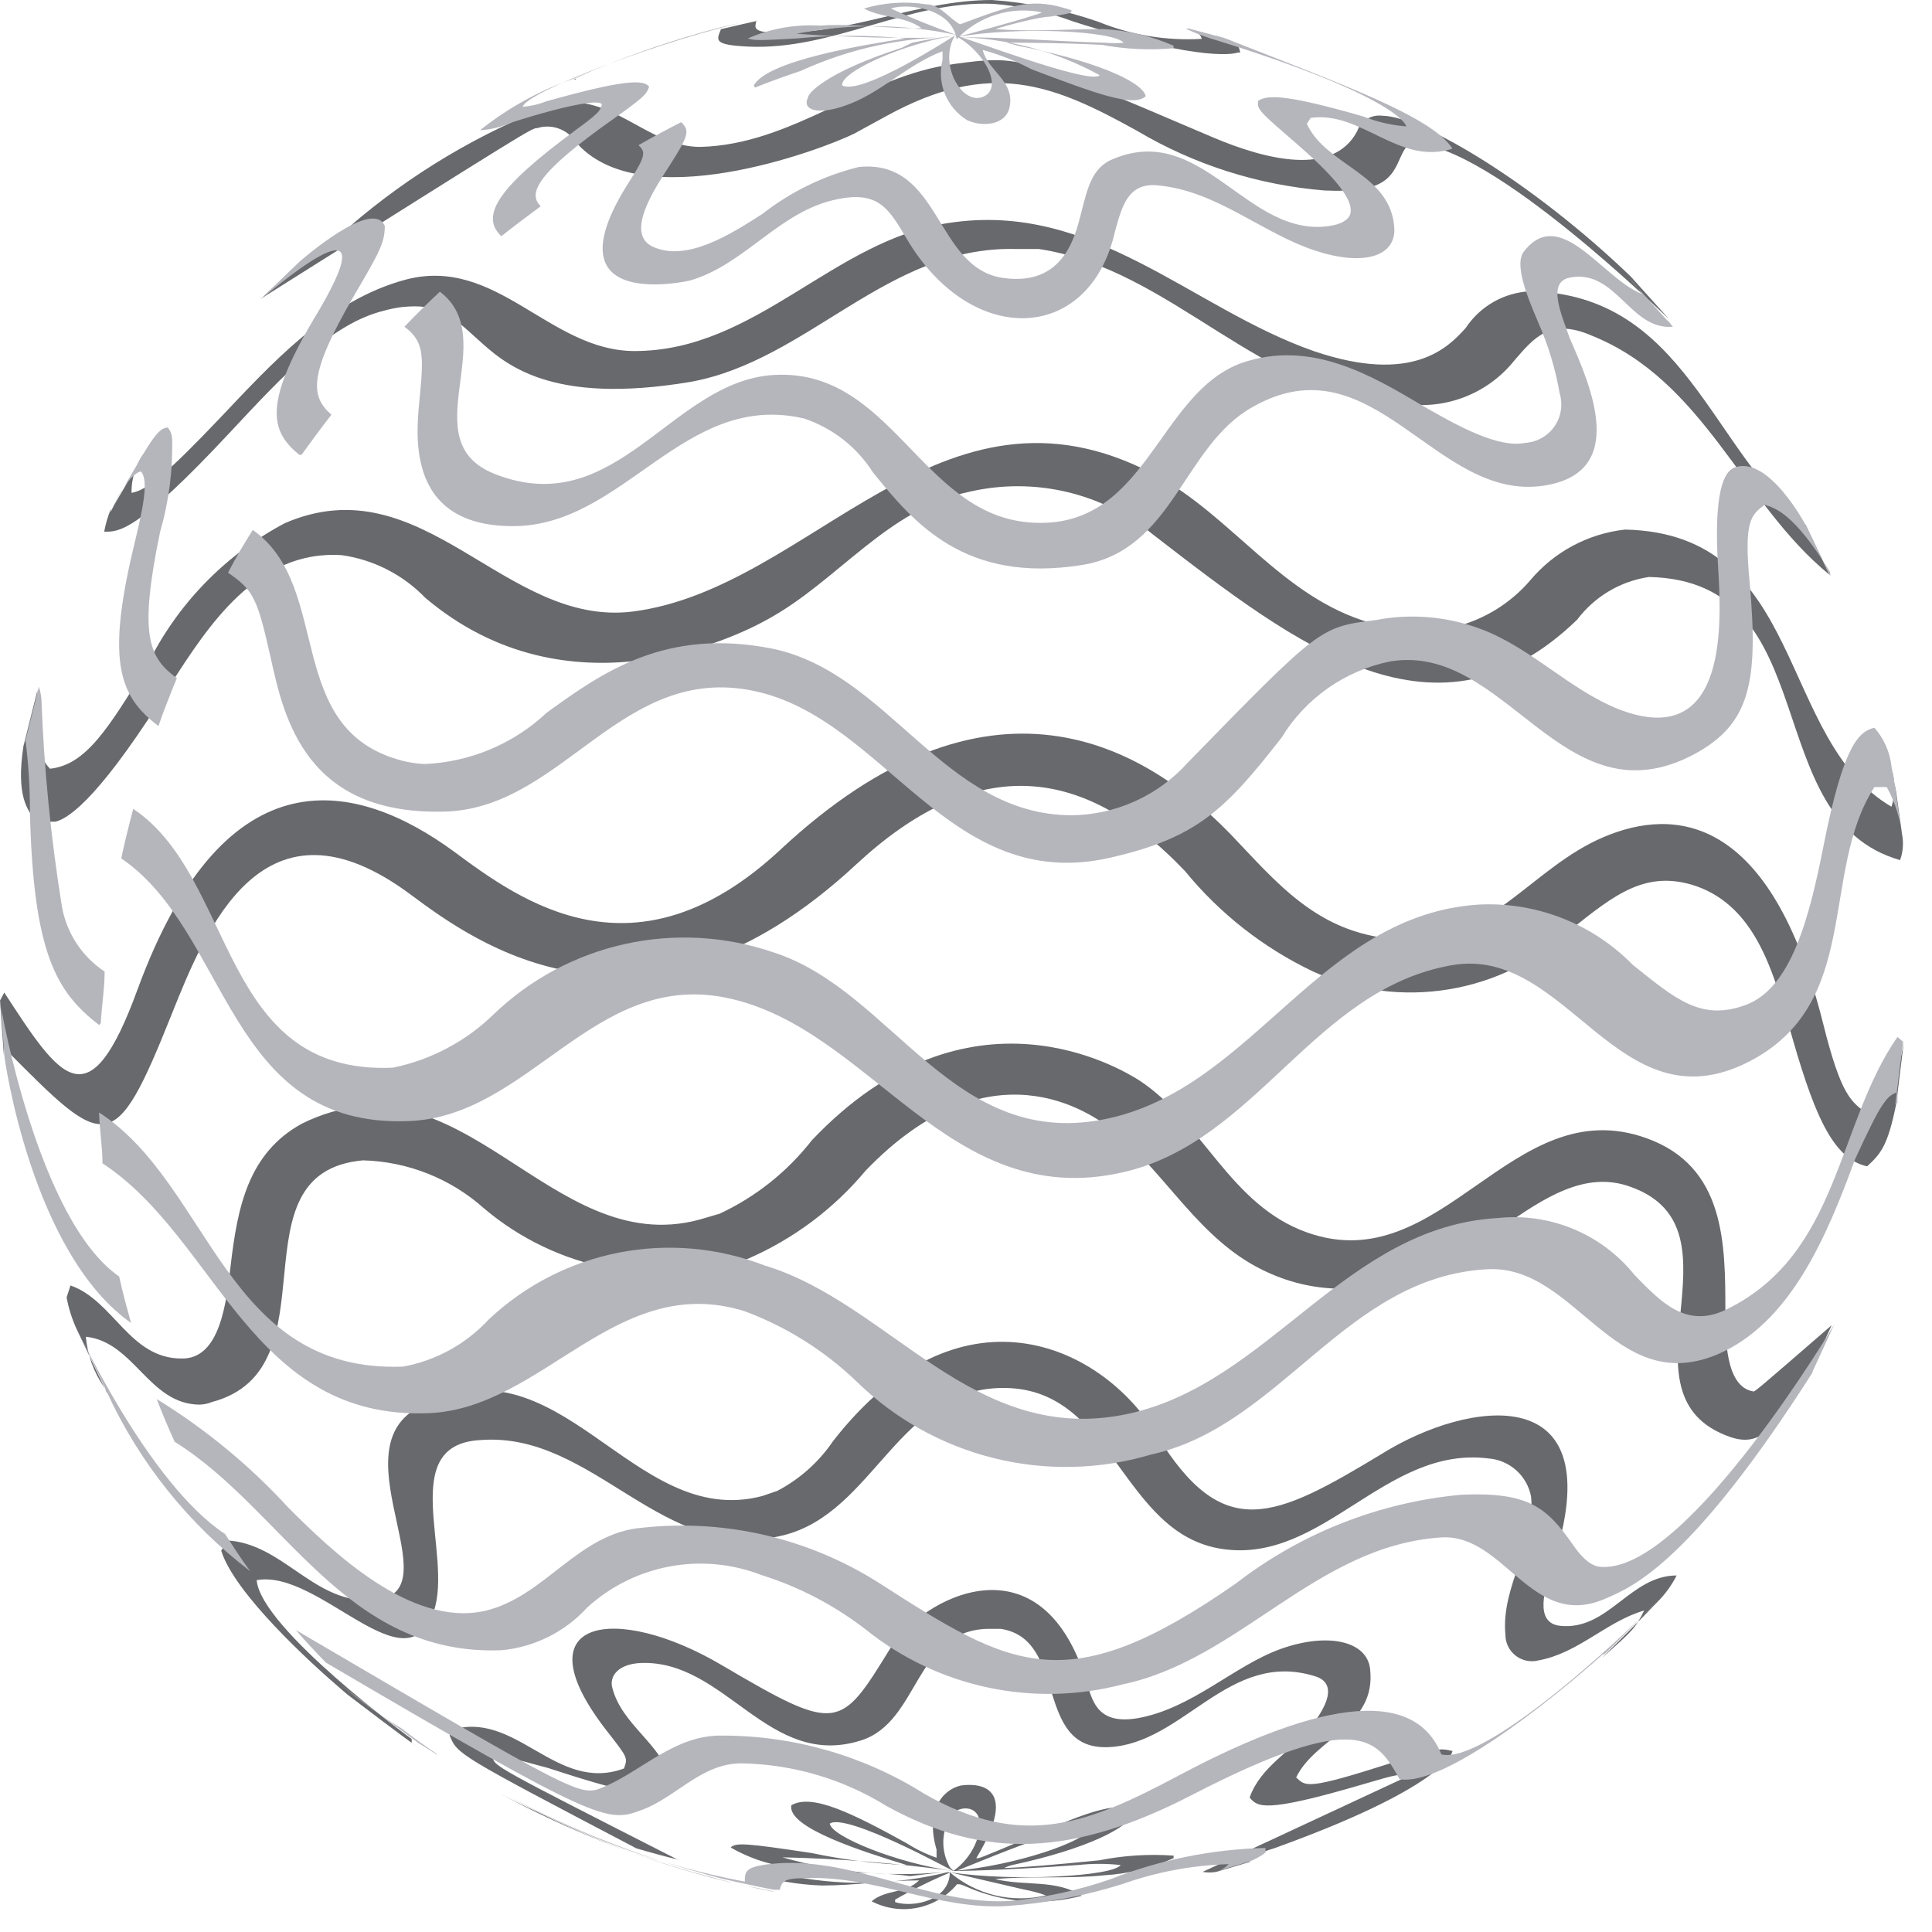 <?xml version="1.0" encoding="UTF-8"?> <svg xmlns="http://www.w3.org/2000/svg" width="84" height="84" viewBox="0 0 84 84" fill="none"> <path d="M31.343 1.281C31.139 1.764 31.046 1.95 32.494 2.024C36.208 2.21 39.476 0.019 43.171 0.167C44.358 0.254 45.528 0.511 46.643 0.928C52.455 2.785 53.792 2.302 53.81 2.284H53.922C53.866 2.043 53.866 1.857 53.235 1.69L52.845 1.578L51.656 1.263C52.158 1.43 52.195 1.523 52.251 1.69C50.716 1.78 49.181 1.527 47.757 0.947C46.264 0.431 44.709 0.113 43.134 0C39.903 0 36.932 1.523 33.719 1.411C33.422 1.411 32.791 1.411 32.847 1.096C32.903 0.78 32.847 0.947 32.977 0.891L31.287 1.281" fill="#68696C"></path> <path d="M25.012 3.417L25.81 3.082L24.938 3.454H25.049" fill="#68696C"></path> <path d="M11.326 12.998C23.117 5.57 23.117 5.57 23.358 5.57C23.659 5.476 23.982 5.481 24.28 5.585C24.578 5.689 24.834 5.885 25.011 6.146C27.815 9.488 35.706 6.517 37.136 5.812L38.529 5.051C43.078 2.544 45.807 3.677 49.428 5.682C51.912 7.158 54.7 8.047 57.58 8.281C60.198 8.411 60.513 7.706 60.903 6.815C60.996 6.61 61.182 6.22 61.423 6.239C64.803 6.239 72.453 13.796 72.564 13.87L70.893 12.014C66.641 7.929 61.795 5.051 60.105 5.032C59.873 5.001 59.638 5.051 59.439 5.173C59.24 5.294 59.088 5.481 59.009 5.7C57.97 7.687 55.036 6.945 52.752 5.979C44.359 2.395 44.359 2.395 41.462 2.785C37.563 3.305 34.481 6.295 30.433 6.387C28.149 6.387 26.571 3.974 24.12 4.531C20.854 5.771 17.831 7.575 15.188 9.86C14.52 10.453 13.792 10.976 13.016 11.419L11.345 12.998" fill="#68696C"></path> <path d="M4.827 22.115C4.692 22.437 4.592 22.773 4.53 23.117C5.143 23.117 5.886 23.21 9.989 18.81C12.366 16.266 14.409 14.056 16.73 13.499C16.973 13.432 17.221 13.382 17.472 13.351C19.069 13.183 19.589 13.685 20.759 14.743C21.929 15.802 23.878 17.64 30.043 16.6C35.131 15.672 38.584 10.714 44.099 10.825H45.158C50.988 11.698 54.813 17.25 60.885 17.528C61.802 17.695 62.747 17.611 63.62 17.284C64.493 16.957 65.261 16.4 65.843 15.672C66.678 14.706 67.384 13.815 69.166 14.576C74.124 16.544 75.721 21.873 79.546 24.993L78.506 22.82C74.384 19.59 73.27 12.793 66.53 12.664C65.97 12.691 65.424 12.849 64.937 13.127C64.45 13.404 64.035 13.793 63.726 14.26C63.002 15.059 61.461 16.748 57.115 15.263C51.805 13.406 47.534 8.727 41.258 9.693C36.245 10.417 32.884 15.263 27.592 15.263C23.878 15.263 21.595 11.104 17.621 12.162C14.242 13.072 11.753 15.876 9.544 18.197C7.334 20.518 6.406 21.316 5.719 21.428C5.709 20.751 5.939 20.093 6.369 19.571L5.087 21.743L4.976 21.929L4.809 22.263" fill="#68696C"></path> <path d="M1.022 32.42C0.687 34.611 1.189 35.224 1.579 35.725H2.414C3.083 35.558 4.494 34.463 7.446 29.709C9.006 27.295 11.16 23.879 14.873 24.139C16.253 24.338 17.527 24.992 18.494 25.995C24.715 31.25 31.994 27.704 33.349 26.942C36.431 25.271 38.567 22.115 42.187 21.372C43.563 21.059 44.992 21.063 46.366 21.385C47.74 21.706 49.023 22.337 50.116 23.229C56.485 28.149 62.501 32.81 68.573 26.942C69.329 25.938 70.449 25.271 71.692 25.086C79.454 25.253 76.353 35.614 82.611 37.396C82.739 37.046 82.771 36.668 82.703 36.301L82.443 34.444L82.239 33.423C82.411 33.96 82.411 34.538 82.239 35.075C77.244 32.16 78.525 23.192 70.653 23.025C69.045 23.203 67.568 23.994 66.53 25.234C65.699 26.202 64.595 26.896 63.363 27.228C62.131 27.559 60.828 27.511 59.623 27.091C55.724 25.995 53.551 22.393 50.153 20.611C40.869 15.727 35.299 25.606 27.5 26.59C21.93 27.277 18.401 20.146 12.385 22.746C9.792 24.119 7.699 26.276 6.406 28.911C4.698 31.696 3.733 33.256 2.173 33.423C1.876 33.107 1.319 32.327 1.634 29.988L1.04 32.364" fill="#68696C"></path> <path d="M0.241 45.622C4.605 50.023 4.958 50.376 7.464 44.1C8.95 40.386 11.457 34.128 17.863 38.901C20.592 40.924 27.834 46.328 37.248 37.563C42.243 32.94 46.922 33.033 51.527 37.879C53.039 39.727 54.941 41.217 57.097 42.243C58.944 43.076 60.996 43.344 62.995 43.014C64.994 42.684 66.851 41.769 68.331 40.386C70.188 38.919 71.562 37.786 73.753 38.529C76.278 39.42 77.058 42.131 77.764 44.545C78.804 48.259 79.621 50.376 81.18 50.71C81.756 50.171 82.072 49.856 82.443 47.999L82.777 45.288C82.313 48.017 81.644 48.277 81.236 48.444C80.475 47.925 80.048 47.627 79.268 44.508C77.002 35.428 72.825 35.075 69.724 36.394C66.623 37.712 64.896 40.85 61.294 40.85C57.691 40.85 55.835 38.733 53.866 36.654C49.726 32.16 42.911 28.576 33.943 36.932C27.63 42.818 22.672 39.198 19.738 37.025C15.579 33.98 9.823 32.532 5.979 43.023C3.862 48.816 2.637 46.922 0.186 43.153L0 43.505L0.167 45.882C0.167 45.882 0.167 45.696 0.167 45.622" fill="#68696C"></path> <path d="M4.512 60.291C4.069 59.646 3.8 58.898 3.732 58.119C5.83 58.341 6.462 61.034 8.653 61.071C8.844 61.07 9.033 61.032 9.21 60.959C14.669 59.511 9.971 50.97 15.783 50.45C17.734 50.502 19.603 51.245 21.056 52.548C22.614 53.864 24.485 54.757 26.488 55.141C28.492 55.525 30.56 55.386 32.494 54.739C34.486 53.879 36.248 52.562 37.638 50.895C43.004 45.325 47.349 48.259 48.556 49.28C50.765 51.137 52.158 53.867 54.869 55.203C59.362 57.432 63.54 54.591 65.323 53.346C67.105 52.102 68.925 50.877 70.893 51.601C76.111 53.458 70.021 60.681 75.238 62.482C77.225 63.169 77.504 60.625 78.692 59.678L79.639 57.617C76.297 60.514 76.297 60.514 76.222 60.495C75.016 60.291 75.016 58.174 75.016 57.042C75.016 54.071 75.016 50.71 71.58 49.484C65.713 47.386 62.705 55.668 56.837 53.588C53.476 52.4 52.307 48.797 49.54 46.978C48.779 46.495 42.113 42.391 35.298 49.577C34.232 50.944 32.858 52.038 31.287 52.771L30.396 53.031C23.879 54.776 20.053 45.437 13.128 48.853C10.788 50.134 10.324 52.492 10.027 55.036C9.841 56.652 9.562 59.103 7.891 59.066C5.626 59.066 4.939 56.54 3.064 55.89L2.896 56.41C2.98 56.864 3.117 57.307 3.305 57.729L4.66 60.588C4.66 60.495 4.549 60.384 4.512 60.291Z" fill="#68696C"></path> <path d="M17.9 75.61C17.9 75.61 11.345 70.819 11.159 68.703C13.889 68.201 17.695 73.512 18.865 70.039C19.701 67.57 17.231 62.798 20.889 62.612C25.828 62.222 28.818 68.053 34.054 66.753C38.046 65.769 39.049 60.254 43.747 60.347C48.444 60.44 48.76 66.697 53.142 67.347C57.524 67.997 60.217 62.853 64.71 63.41C65.158 63.443 65.583 63.623 65.919 63.922C66.255 64.221 66.482 64.622 66.567 65.063C66.79 67.18 65.249 68.962 65.453 71.079C65.453 71.254 65.493 71.426 65.57 71.583C65.647 71.74 65.759 71.877 65.897 71.984C66.034 72.092 66.195 72.166 66.365 72.203C66.536 72.239 66.713 72.236 66.883 72.193C68.628 71.878 69.835 70.504 71.487 70.021C71.098 70.782 71.079 70.819 69.631 72.1C70.355 71.376 71.339 70.411 72.045 69.668C72.39 69.326 72.678 68.931 72.899 68.498C70.875 68.498 69.928 70.894 67.848 70.689C66.66 70.578 67.18 69.018 67.514 67.997C70.188 59.845 63.8 60.885 60.087 63.206C55.389 66.047 53.179 67.106 50.283 62.371C47.832 58.36 41.667 55.668 36.226 62.649C35.607 63.563 34.772 64.309 33.794 64.822L33.144 65.044C27.444 66.549 24.343 57.896 18.178 61.201C14.576 63.151 20.035 69.668 15.95 69.575C13.573 69.575 12.236 67.106 9.878 66.976L9.618 67.421C10.194 69.278 13.499 72.305 14.892 73.493L15.133 73.697C16.043 74.384 17.268 75.331 18.215 76L17.9 75.777" fill="#68696C"></path> <path d="M33.608 82.239C30.069 81.567 26.638 80.411 23.414 78.804C22.839 78.544 22.282 78.265 21.706 77.968L22.096 78.172C24.673 79.537 27.386 80.627 30.192 81.422C32.049 81.923 32.049 81.923 33.088 82.127L33.645 82.239" fill="#68696C"></path> <path d="M29.487 80.865C21.465 76.78 21.465 76.78 21.428 76.39C22.022 76.39 22.097 76.39 23.842 76.873C25.959 77.559 29.524 78.729 29.19 77.43C28.763 75.814 27.054 75.016 26.627 73.4C26.479 72.899 26.85 72.36 27.834 72.305C31.548 72.138 33.405 76.965 37.453 75.665C39.978 74.849 39.755 70.931 42.912 70.819H43.506C46.458 71.265 44.917 76.093 48.185 75.963C51.453 75.833 53.421 71.71 57.172 72.88C57.748 73.047 58.175 73.586 56.968 75.109C56.132 76.167 54.814 76.798 54.331 78.154C54.684 78.562 54.944 78.841 59.196 77.597C60.83 77.114 60.83 77.132 61.257 77.207C61.257 77.207 61.257 77.207 52.288 81.385C52.485 81.422 52.686 81.422 52.883 81.385L54.387 80.939H54.071C54.485 80.692 54.928 80.499 55.389 80.363C62.612 77.764 63.151 76.26 63.151 76.13C62.575 76 62.538 76 60.496 76.65C56.782 77.838 56.782 77.671 56.355 77.281C57.191 75.536 59.864 75.053 59.567 72.546C59.419 71.339 57.71 70.968 55.687 71.692C53.663 72.416 51.843 74.273 49.485 74.7C47.795 74.997 47.517 74.05 47.275 73.233C45.307 66.586 40.033 69.519 38.715 71.655C36.524 75.22 36.431 75.368 31.381 72.397C26.794 69.687 22.486 70.318 26.442 75.331C27.296 76.427 27.296 76.427 27.129 76.891C24.158 77.987 22.412 74.273 19.553 75.239V75.461C19.887 76.278 19.887 76.278 27.667 80.363C28.298 80.549 28.911 80.716 29.524 80.865" fill="#68696C"></path> <path d="M41.445 81.347C38.954 81.649 36.428 81.447 34.017 80.753C36.502 80.808 38.982 81.007 41.445 81.347C39.012 81.013 36.134 79.843 36.078 79.286C36.803 78.804 41.389 81.329 41.445 81.347C41.5 81.366 41.333 81.236 41.296 81.18C41.096 80.826 40.999 80.423 41.015 80.016C41.032 79.609 41.161 79.215 41.389 78.878C41.797 78.432 42.874 78.488 42.54 79.788C42.368 80.42 41.981 80.971 41.445 81.347C41.445 81.347 41.445 81.347 41.556 81.347C41.667 81.347 46.867 79.064 47.405 79.491C47.182 80.066 44.193 81.106 41.445 81.347C41.445 81.347 43.301 81.347 46.867 81.088C47.484 81.021 48.106 81.021 48.723 81.088C48.408 81.57 44.118 81.83 41.296 81.403L44.49 82.146C44.824 82.208 45.153 82.295 45.474 82.406C44.748 82.58 43.991 82.58 43.265 82.406C42.539 82.231 41.864 81.888 41.296 81.403C41.296 82.591 39.773 82.963 38.919 82.703V82.591C39.699 82.146 40.505 81.749 41.333 81.403H41.185C39.032 81.934 36.792 82.004 34.611 81.607C33.924 81.607 33.256 81.514 32.606 81.422C33.62 81.757 34.677 81.944 35.744 81.979C37.155 81.979 38.548 81.756 39.959 81.756C39.383 82.332 38.492 82.146 37.898 82.666C38.509 82.983 39.21 83.082 39.885 82.947C40.56 82.812 41.169 82.451 41.612 81.923C41.76 81.923 41.76 81.923 41.983 82.016C43.57 82.726 45.353 82.87 47.034 82.424C45.919 81.7 44.583 82.016 43.264 81.7C44.843 81.552 46.439 81.7 48.018 81.533C49.057 81.471 50.077 81.22 51.026 80.79V80.679C49.944 80.602 48.858 80.671 47.795 80.883C45.938 81.069 44.416 81.199 43.654 81.218C43.796 81.149 43.946 81.099 44.1 81.069C47.108 80.419 49.225 79.454 49.28 78.748C48.593 78.246 46.978 78.896 44.416 80.029C42.559 80.809 42.559 80.809 42.447 80.79C44.694 77.077 41.797 77.634 41.76 77.634C40.925 77.838 40.238 78.785 40.72 80.419C40.72 80.66 40.72 80.66 40.72 80.772C40.264 80.613 39.828 80.401 39.421 80.141C37.062 78.841 35.317 77.968 34.407 78.488C34.203 79.472 37.601 80.53 39.421 81.088C38.034 81.03 36.656 80.856 35.298 80.568C32.458 80.141 31.993 80.103 31.77 80.326C32.646 80.831 33.623 81.135 34.63 81.218C36.264 81.477 37.917 81.347 39.569 81.57L41.426 81.347" fill="#68696C"></path> <path d="M32.865 3.881L32.773 3.714C33.385 2.618 37.582 1.95 39.364 1.671C37.796 1.519 36.217 1.519 34.648 1.671C32.977 1.764 32.791 1.764 32.513 1.671C33.5 1.241 34.575 1.05 35.651 1.114C37.136 1.003 38.603 1.263 40.07 1.226C39.327 0.687 38.362 0.798 37.563 0.371C38.436 0.111 39.355 0.047 40.256 0.186C40.868 0.186 41.24 0.78 41.741 1.058C44.173 0.149 44.916 -0.111 46.587 0.446C46.587 0.576 46.587 0.576 45.659 0.724C45.195 0.724 43.802 1.096 43.282 1.263C44.842 1.393 46.402 1.263 47.962 1.263C49.018 1.319 50.056 1.564 51.025 1.987V2.098C49.983 2.191 48.934 2.141 47.906 1.95C46.086 1.857 44.582 1.857 43.784 1.857L44.248 1.987C47.33 2.581 49.614 3.472 49.818 4.178C49.298 4.679 47.683 4.085 44.842 3.008C44.17 2.651 43.46 2.371 42.725 2.172C42.948 3.082 44.136 3.528 43.895 4.661C43.728 5.459 42.688 5.533 42.038 5.218C41.607 4.95 41.272 4.552 41.082 4.081C40.892 3.611 40.856 3.092 40.98 2.6C40.98 2.34 40.98 2.34 40.98 2.228C39.439 2.804 38.269 4.085 36.709 4.605C35.595 4.995 34.852 4.809 35.131 4.234C35.131 4.066 35.873 3.157 39.197 2.08L39.661 1.857C40.293 1.727 40.943 1.615 41.518 1.541C39.253 1.913 36.542 3.119 36.616 3.714C37.47 4.178 41.481 1.56 41.518 1.541C40.794 2.767 41.797 4.568 42.725 4.215C43.654 3.862 42.837 2.247 41.518 1.541C41.76 1.541 47.442 3.732 47.813 3.268C45.904 2.222 43.769 1.655 41.593 1.615C43.746 1.615 45.882 1.801 48.036 1.857C48.307 1.884 48.581 1.884 48.853 1.857C48.426 1.337 44.229 1.133 41.593 1.615C41.593 1.615 44.935 0.724 45.306 0.538C44.639 0.4 43.947 0.435 43.297 0.64C42.647 0.845 42.06 1.212 41.593 1.708C41.407 0.39 39.494 0.111 38.733 0.371C39.666 0.803 40.621 1.187 41.593 1.523C39.299 1.034 36.93 1.015 34.63 1.467C36.946 1.636 39.27 1.685 41.593 1.615C39.254 1.608 36.941 2.109 34.815 3.082C34.147 3.305 33.478 3.547 32.828 3.806" fill="#B5B5BC"></path> <path d="M52.846 1.541L53.235 1.653C58.472 3.714 62.241 5.069 63.151 6.462C60.83 7.223 59.196 4.809 56.986 5.125L56.819 5.385C57.673 7.242 60.533 7.539 60.626 9.99C60.626 11.178 59.233 11.568 57.191 10.9C54.832 10.12 52.92 8.3 50.339 8.059C49.02 7.929 48.779 9.006 48.482 10.045C47.386 14.947 42.224 15.133 39.421 10.38C38.659 9.098 38.214 8.3 36.45 8.653C33.906 9.136 32.402 11.512 29.988 12.199C29.988 12.199 23.675 13.666 27.351 7.91C28.113 6.74 28.057 6.592 27.76 6.313C28.373 5.96 29.004 5.626 29.617 5.311C29.988 5.682 29.97 5.868 29.06 7.279C28.41 8.281 27.203 10.138 28.354 10.714C29.84 11.419 31.752 10.194 33.145 9.303C34.383 8.333 35.814 7.637 37.341 7.26C40.943 6.907 40.628 11.679 43.636 12.088C46.217 12.441 46.737 10.342 47.015 9.228C47.294 8.114 47.498 7.372 48.241 6.982C52.27 5.125 54.22 10.491 57.933 9.804C58.49 9.693 58.676 9.451 58.713 9.284C58.917 8.43 57.079 6.852 55.872 5.812C54.665 4.772 54.665 4.698 54.702 4.382C55.129 4.104 56.002 4.122 59.289 5.069C59.883 5.304 60.509 5.448 61.145 5.496C61.145 5.496 60.96 4.271 52.994 1.783C52.498 1.643 52.013 1.463 51.546 1.244H51.694L52.883 1.56" fill="#B5B5BC"></path> <path d="M21.837 10.305C20.815 9.396 21.669 8.133 24.993 5.682C26.015 4.939 26.107 4.809 26.163 4.568C26.219 4.326 25.03 4.438 22.227 5.329C21.799 5.522 21.34 5.636 20.871 5.663C22.078 4.698 23.441 3.944 24.9 3.435L25.773 3.064C27.555 2.321 29.385 1.7 31.251 1.207L32.94 0.817C28.763 1.727 22.839 4.029 22.728 4.642C23.085 4.615 23.435 4.533 23.768 4.401C27.147 3.454 27.983 3.454 28.224 3.769C28.113 4.104 27.983 4.234 26.683 5.162C23.229 7.594 22.969 8.43 23.508 8.968C22.932 9.396 22.357 9.823 21.799 10.268" fill="#B5B5BC"></path> <path d="M72.434 13.833L72.732 14.205C70.875 14.372 70.262 11.679 68.257 12.069C67.273 12.255 67.848 13.573 68.257 14.725C69.148 16.748 70.819 20.537 67.143 21.112C62.408 21.855 59.715 14.706 54.461 17.695C51.434 19.385 51.025 23.934 47.033 24.566C41.927 25.383 39.717 22.709 37.953 20.537C37.255 19.437 36.199 18.611 34.964 18.197C29.728 16.971 27.147 22.876 22.3 22.876C17.454 22.876 18.141 18.568 18.252 17.231C18.438 15.374 18.401 14.817 17.584 14.205C18.085 13.685 18.605 13.165 19.125 12.682C21.836 14.743 17.881 19.181 21.52 20.611C26.812 22.69 29.189 16.563 33.645 16.303C38.733 16.006 40.014 22.282 44.694 22.709C49.856 23.173 50.264 17.139 53.978 15.783C56.949 14.762 59.548 16.266 61.851 17.64C63.392 18.531 65.156 19.497 66.307 19.255C66.56 19.241 66.806 19.169 67.026 19.046C67.247 18.923 67.437 18.751 67.582 18.544C67.727 18.336 67.823 18.099 67.862 17.849C67.902 17.599 67.885 17.343 67.811 17.101C67.625 16.026 67.307 14.979 66.864 13.982C66.418 12.924 65.806 11.475 66.27 10.918C67.848 8.913 69.668 12.107 71.376 12.775C71.245 12.538 71.076 12.325 70.875 12.144L72.546 14" fill="#B5B5BC"></path> <path d="M13.016 19.775C11.697 18.717 11.456 17.473 13.833 13.555C17.175 7.891 11.419 12.998 11.345 12.998L13.016 11.382C13.146 11.271 16.21 8.597 16.73 9.823C16.73 10.547 16.507 10.955 15.374 12.886C13.369 16.34 13.517 17.25 14.409 18.03C13.963 18.605 13.536 19.181 13.109 19.775" fill="#B5B5BC"></path> <path d="M79.564 24.863C78.005 22.319 77.169 22.078 76.724 21.948C76.129 22.393 75.814 22.635 76.074 25.346C76.464 29.691 76.074 31.473 73.697 32.773C67.941 35.874 65.508 27.89 60.421 28.762C59.453 28.962 58.536 29.358 57.728 29.926C56.92 30.495 56.237 31.224 55.723 32.067C53.253 35.242 52.009 36.431 48.296 37.285C41.24 38.919 38.51 31.25 32.791 30.043C27.072 28.837 24.547 35.001 19.515 35.28C13.276 35.54 12.348 31.195 11.772 28.614C11.196 26.033 11.029 25.661 9.915 24.9C10.249 24.25 10.621 23.619 10.992 23.043C14.52 25.531 12.255 31.77 17.547 33.089C17.845 33.16 18.15 33.204 18.456 33.219C20.436 33.137 22.321 32.346 23.767 30.99C26.199 29.226 28.948 27.277 33.59 28.205C38.677 29.264 41.017 35.428 46.587 35.447C47.541 35.437 48.483 35.228 49.352 34.835C50.222 34.442 51 33.873 51.638 33.163C57.394 27.258 57.394 27.258 59.808 26.961C61.324 26.668 62.891 26.796 64.338 27.332C66.567 28.149 68.201 29.969 70.392 30.842C75.219 32.699 74.83 26.868 74.7 24.659C74.495 21.391 74.96 20.499 75.405 20.332C76.891 19.757 78.525 22.858 78.543 22.895L79.583 25.067" fill="#B5B5BC"></path> <path d="M6.889 31.566C5.218 30.303 4.624 28.837 5.775 23.934C6.183 22.245 6.499 20.908 6.128 20.499C6.128 20.499 5.701 20.499 4.995 21.836L5.107 21.651L6.388 19.478C6.871 18.717 7.056 18.605 7.298 18.587C7.404 18.72 7.469 18.881 7.483 19.051C7.521 20.425 7.345 21.797 6.963 23.117C6.016 27.667 6.481 28.595 7.688 29.486C7.409 30.173 7.13 30.86 6.889 31.566Z" fill="#B5B5BC"></path> <path d="M82.443 34.537L82.703 36.394C82.632 35.631 82.404 34.892 82.034 34.221H81.496C79.101 37.935 80.995 43.617 76.037 46.161C70.337 49.076 68.164 41.092 63.132 41.964C57.116 43.004 54.646 49.651 48.816 50.97C41.184 52.715 37.861 44.638 31.547 43.375C25.81 42.224 23.006 48.537 17.788 48.742C9.86 49.076 9.99 40.534 5.273 37.322C5.422 36.598 5.608 35.874 5.793 35.168C10.287 38.176 9.507 46.755 17.083 46.421C18.736 46.083 20.257 45.277 21.465 44.099C23.049 42.577 25.022 41.52 27.168 41.045C29.313 40.57 31.548 40.695 33.627 41.407C38.863 43.078 41.444 50.153 48.259 48.612C54.553 47.182 57.413 39.755 64.32 39.328C65.553 39.27 66.784 39.473 67.933 39.925C69.082 40.376 70.122 41.065 70.986 41.946C72.843 43.431 73.957 44.415 75.907 43.691C77.857 42.967 78.655 39.977 79.286 36.765C80.159 32.346 80.828 31.807 81.496 31.64C81.912 32.113 82.172 32.703 82.239 33.33L82.443 34.463" fill="#B5B5BC"></path> <path d="M4.308 44.564C2.451 43.134 1.448 41.463 1.3 35.28C1.304 34.218 1.236 33.157 1.096 32.105V32.234L1.69 29.858C1.747 30.033 1.784 30.213 1.801 30.396C1.912 33.42 2.21 36.434 2.693 39.42C2.795 39.992 3.012 40.537 3.331 41.022C3.651 41.507 4.065 41.922 4.549 42.243C4.549 42.986 4.419 43.728 4.382 44.489" fill="#B5B5BC"></path> <path d="M82.498 47.962V47.479C82.034 47.683 81.867 47.758 80.642 50.431C79.397 53.848 77.801 57.562 74.644 58.898C70.151 60.755 68.517 54.962 64.654 55.185C58.49 55.519 55.705 61.999 50.041 63.243C47.824 63.902 45.47 63.956 43.225 63.401C40.979 62.846 38.922 61.702 37.266 60.087C35.862 58.733 34.193 57.684 32.364 57.005C26.794 55.278 23.619 61.238 18.642 61.442C10.899 61.758 9.451 53.848 4.456 50.58C4.456 49.856 4.326 49.113 4.308 48.37C9.154 51.49 9.785 59.715 17.528 59.418C18.954 59.156 20.257 58.439 21.242 57.376C22.815 55.89 24.776 54.88 26.899 54.463C29.021 54.046 31.219 54.238 33.237 55.018C38.715 56.67 42.335 62.946 49.094 61.461C55.222 60.105 58.49 53.328 65.137 52.957C66.252 52.84 67.379 53.005 68.413 53.437C69.448 53.868 70.358 54.552 71.06 55.426C72.23 56.633 73.326 57.784 75.071 56.93C79.992 54.516 79.843 48.909 82.498 45.084L82.74 45.288L82.406 47.999" fill="#B5B5BC"></path> <path d="M5.756 57.562C1.374 54.535 0.186 45.975 0.186 45.882L0.019 43.468V43.635C0.019 43.728 1.634 53.05 5.181 55.501C5.329 56.188 5.515 56.856 5.7 57.524" fill="#B5B5BC"></path> <path d="M78.803 59.678C73.623 67.793 71.079 68.962 69.854 69.482C66.586 70.968 65.434 66.641 62.631 66.846C57.209 67.217 53.904 72.156 48.816 73.233C46.903 73.734 44.9 73.782 42.966 73.373C41.032 72.963 39.22 72.108 37.675 70.875C36.308 69.81 34.761 68.999 33.107 68.48C31.838 67.987 30.457 67.858 29.118 68.107C27.78 68.356 26.538 68.974 25.531 69.891C24.567 70.95 23.243 71.612 21.818 71.748C14.985 72.026 12.366 65.657 7.594 62.686C7.316 62.074 7.056 61.461 6.814 60.83C8.93 62.129 10.855 63.717 12.534 65.546C14.39 67.403 17.844 70.763 21.075 70.039C23.693 69.445 25.141 66.623 27.964 66.419C31.561 66.037 35.181 66.888 38.232 68.832C44.007 72.546 46.383 73.976 53.755 68.832C56.585 66.647 59.98 65.314 63.54 64.989C66.474 64.859 67.254 65.546 68.387 67.161C69.074 68.164 69.519 68.145 69.835 68.127C73.549 67.978 79.695 57.691 79.751 57.58L78.803 59.641" fill="#B5B5BC"></path> <path d="M10.88 68.313C8.206 66.271 6.07 63.606 4.66 60.551L3.305 57.691C3.305 57.691 6.424 64.487 9.785 66.697C10.138 67.236 10.491 67.793 10.88 68.313Z" fill="#B5B5BC"></path> <path d="M69.724 71.896C67.292 74.069 62.705 77.689 60.849 77.355C59.883 75.628 59.122 74.273 51.824 78.042C46.644 80.716 42.8 80.865 38.548 78.525C36.65 77.346 34.468 76.705 32.235 76.668C30.489 76.668 29.413 78.135 27.908 78.692C26.404 79.249 26.145 79.323 14.168 72.286C13.722 71.822 13.277 71.358 12.868 70.875C25.216 78.117 25.216 78.117 26.219 77.708C27.946 76.984 29.338 75.424 31.399 75.461C34.506 75.458 37.551 76.333 40.182 77.987C44.49 80.456 47.349 79.268 51.23 77.207C57.71 73.753 61.554 73.493 62.668 76.278C64.525 76.743 70.467 71.302 72.138 69.519C71.414 70.244 70.467 71.246 69.724 71.952" fill="#B5B5BC"></path> <path d="M19.014 76.297L18.215 75.796C17.287 75.109 16.043 74.199 15.133 73.493L14.873 73.289C15.681 73.978 16.544 74.599 17.454 75.146C17.955 75.536 18.457 75.907 18.995 76.26" fill="#B5B5BC"></path> <path d="M52.883 81.366C53.088 81.312 53.274 81.203 53.421 81.05C51.857 81.095 50.31 81.383 48.835 81.904C47.201 82.421 45.512 82.745 43.803 82.87C40.758 83.056 37.954 81.496 34.909 81.663C34.11 81.663 33.98 81.812 33.906 82.164H33.646L33.089 82.053C31.232 81.663 31.232 81.644 30.192 81.347C28.902 80.987 27.632 80.559 26.386 80.066C24.919 79.495 23.486 78.838 22.097 78.098C25.307 79.874 28.779 81.127 32.383 81.812C32.383 81.347 32.383 81.125 33.832 81.013C37.341 80.79 40.461 82.87 43.97 82.647C45.444 82.503 46.897 82.185 48.297 81.7C50.44 80.857 52.715 80.399 55.018 80.345V80.549C54.804 80.714 54.566 80.845 54.313 80.939L52.809 81.385" fill="#B5B5BC"></path> </svg> 